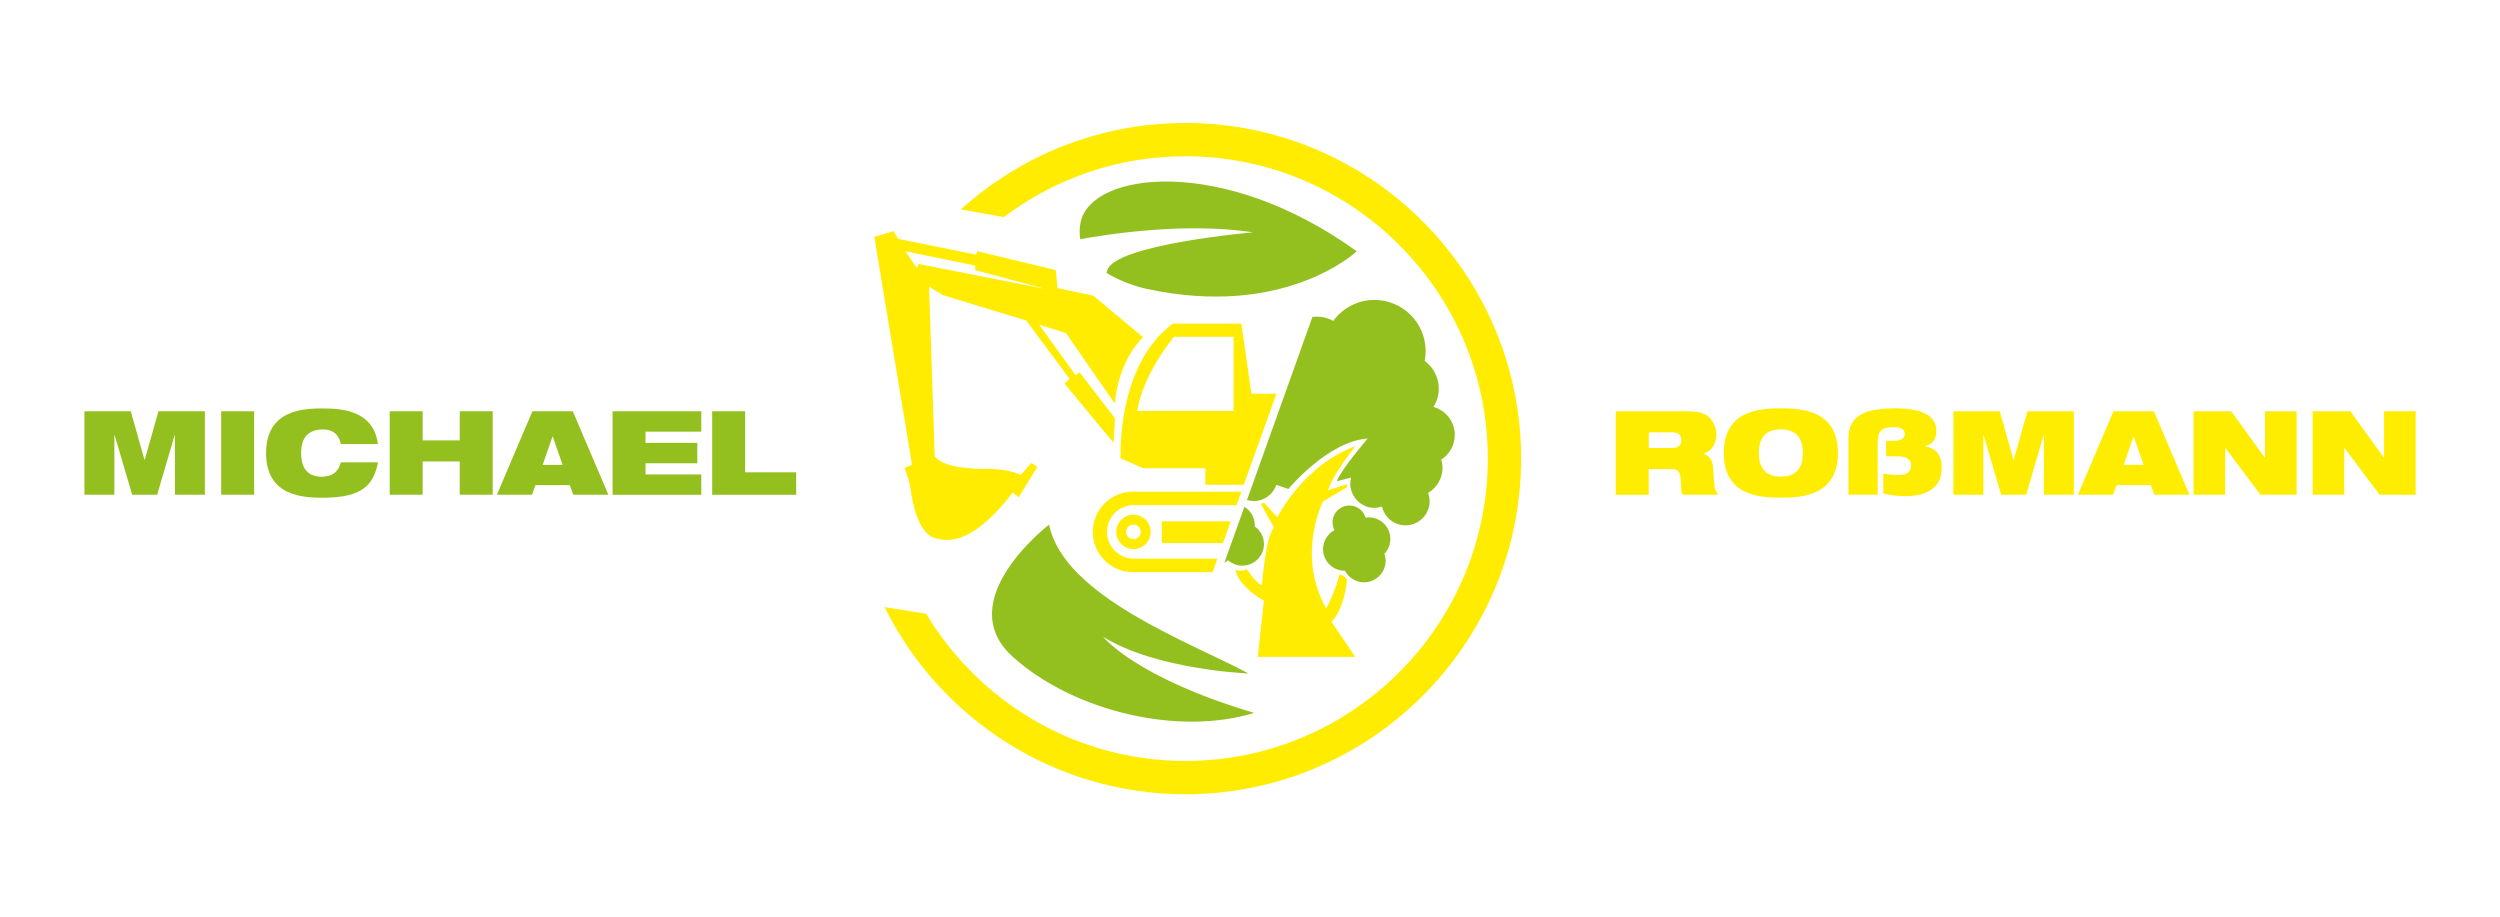 <?xml version="1.0" encoding="utf-8"?>
<!-- Generator: Adobe Illustrator 26.3.1, SVG Export Plug-In . SVG Version: 6.00 Build 0)  -->
<svg version="1.2" baseProfile="tiny" id="Ebene_1" xmlns="http://www.w3.org/2000/svg" xmlns:xlink="http://www.w3.org/1999/xlink"
	 x="0px" y="0px" viewBox="0 0 308 113" overflow="visible" xml:space="preserve">
<g>
	<path fill="#93C01F" d="M10.39,50.67h5.72l1.69,5.98h0.03l1.69-5.98h5.72v10.28h-3.69v-7.35h-0.03l-2.16,7.35h-3.08l-2.16-7.35
		h-0.03v7.35h-3.69V50.67z"/>
	<path fill="#93C01F" d="M27.25,50.67h4.06v10.28h-4.06V50.67z"/>
	<path fill="#93C01F" d="M46.57,56.95c-0.26,1.35-0.72,2.45-1.73,3.2c-0.99,0.75-2.55,1.17-5.03,1.17c-2.46,0-7.03-0.17-7.03-5.5
		c0-5.33,4.57-5.5,7.03-5.5c2.45,0,6.22,0.32,6.75,4.39h-4.58c-0.12-0.73-0.6-1.8-2.17-1.8c-1.66,0-2.71,0.82-2.71,2.91
		c0,2.09,1.02,2.91,2.51,2.91c1.28,0,2.05-0.53,2.38-1.77H46.57z"/>
	<path fill="#93C01F" d="M56.64,56.85h-4.57v4.1h-4.06V50.67h4.06v3.59h4.57v-3.59h4.06v10.28h-4.06V56.85z"/>
	<path fill="#93C01F" d="M65.59,50.67h4.98l4.38,10.28h-4.32l-0.43-1.18h-4.23l-0.43,1.18h-4.32L65.59,50.67z M68.1,53.78h-0.03
		l-1.21,3.49h2.45L68.1,53.78z"/>
	<path fill="#93C01F" d="M75.47,50.67H86.4v2.51h-6.87v1.38h6.38v2.51h-6.38v1.38h6.87v2.51H75.47V50.67z"/>
	<path fill="#93C01F" d="M87.74,50.67h4.06v7.52h6.29v2.77H87.74V50.67z"/>
	<path fill="#FFED00" d="M199.06,50.67h8.56c1.17,0,1.87,0.1,2.43,0.37c0.76,0.37,1.4,1.37,1.4,2.49c0,0.96-0.4,2-1.58,2.35v0.03
		c0.6,0.17,1.09,0.69,1.17,1.58l0.17,2.25c0.04,0.46,0.24,0.89,0.5,1.21h-4.44c-0.14-0.3-0.14-0.75-0.22-1.94
		c-0.04-0.76-0.3-1.22-1.05-1.22h-2.88v3.17h-4.06V50.67z M203.13,55.19h2.88c0.79,0,1.12-0.32,1.12-0.97c0-0.78-0.5-0.96-1.18-0.96
		h-2.82V55.19z"/>
	<path fill="#FFED00" d="M219.4,50.31c2.46,0,7.03,0.17,7.03,5.5c0,5.33-4.57,5.5-7.03,5.5c-2.46,0-7.03-0.17-7.03-5.5
		C212.37,50.48,216.93,50.31,219.4,50.31z M219.4,58.72c1.66,0,2.71-0.82,2.71-2.91c0-2.09-1.05-2.91-2.71-2.91
		c-1.66,0-2.71,0.82-2.71,2.91C216.69,57.9,217.74,58.72,219.4,58.72z"/>
	<path fill="#FFED00" d="M227.73,60.95v-6.94c0-2.81,1.99-3.7,5.85-3.7c3.36,0,4.98,0.99,4.98,2.78c0,1.05-0.52,1.71-1.43,1.84v0.03
		c1.54,0.3,2.09,1.24,2.09,2.64c0,2.85-2.35,3.53-4.52,3.53c-1.14,0-2.22-0.2-2.68-0.35v-2.42c0.71,0.09,1.35,0.17,1.8,0.17
		c1.02,0,1.63-0.33,1.63-1.18c0-0.81-0.59-1.14-1.97-1.14h-1.11v-1.9h0.99c0.83,0,1.31-0.29,1.31-0.84c0-0.52-0.37-0.84-1.37-0.84
		c-1.57,0-1.97,0.5-1.97,2.03v6.28H227.73z"/>
	<path fill="#FFED00" d="M240.65,50.67h5.72l1.69,5.98h0.03l1.69-5.98h5.72v10.28h-3.69v-7.35h-0.03l-2.16,7.35h-3.08l-2.16-7.35
		h-0.03v7.35h-3.69V50.67z"/>
	<path fill="#FFED00" d="M260.38,50.67h4.98l4.38,10.28h-4.32l-0.43-1.18h-4.23l-0.43,1.18H256L260.38,50.67z M262.88,53.78h-0.03
		l-1.21,3.49h2.45L262.88,53.78z"/>
	<path fill="#FFED00" d="M270.25,50.67h4.64l4.12,5.7h0.04v-5.7h3.89v10.28h-4.45l-4.32-5.76h-0.03v5.76h-3.89V50.67z"/>
	<path fill="#FFED00" d="M284.92,50.67h4.64l4.12,5.7h0.04v-5.7h3.89v10.28h-4.45l-4.32-5.76h-0.03v5.76h-3.89V50.67z"/>
	<g>
		<g>
			<path fill="#93C01F" d="M179.23,53.58c0-1.65-1.12-3.03-2.63-3.45c0.41-0.65,0.66-1.42,0.66-2.25c0-1.41-0.69-2.64-1.74-3.42
				c0.07-0.39,0.12-0.79,0.12-1.2c0-3.49-2.83-6.31-6.31-6.31c-2.08,0-3.92,1.02-5.07,2.58c-0.6-0.32-1.27-0.52-2-0.52
				c-0.19,0-0.38,0.01-0.57,0.04l-8.06,22.55c0.27,0.08,0.54,0.13,0.83,0.13c1.3,0,2.39-0.84,2.79-1.99l1.48,0.5
				c0,0,4.88-5.89,9.77-6.21c0,0-3.23,3.74-3.81,5.26c0,0,0.82-0.22,1.77-0.45c-0.06,0.24-0.11,0.49-0.11,0.75
				c0,0.33,0.07,0.65,0.17,0.95l-0.01,0.01l0.01,0c0.4,1.17,1.5,2.02,2.8,2.02c0.33,0,0.64-0.07,0.94-0.17
				c0.3,1.33,1.48,2.32,2.9,2.32c1.64,0,2.97-1.33,2.97-2.97c0-0.36-0.07-0.7-0.19-1.02c1.06-0.63,1.78-1.77,1.78-3.09
				c0-0.35-0.07-0.69-0.16-1.01C178.56,55.98,179.23,54.86,179.23,53.58z"/>
			<path fill="#93C01F" d="M155.72,67.03c0-0.9-0.45-1.7-1.14-2.18c0-0.05,0.01-0.09,0.01-0.14c0-0.96-0.51-1.8-1.28-2.27l-2.47,6.9
				c0.16-0.09,0.32-0.2,0.45-0.32c0.47,0.41,1.08,0.67,1.75,0.67C154.52,69.69,155.72,68.5,155.72,67.03z"/>
			<path fill="#93C01F" d="M168.63,63.74c-0.13,0-0.26,0.02-0.39,0.04c-0.25-0.86-1.04-1.5-1.99-1.5c-1.15,0-2.08,0.93-2.08,2.08
				c0,0.35,0.09,0.67,0.24,0.95c-0.83,0.45-1.41,1.32-1.41,2.34c0,1.47,1.19,2.67,2.67,2.67c0.01,0,0.02,0,0.03,0
				c0.45,0.84,1.32,1.42,2.34,1.42c1.47,0,2.67-1.19,2.67-2.67c0-0.3-0.06-0.57-0.15-0.84c0.45-0.48,0.73-1.12,0.73-1.83
				C171.29,64.93,170.1,63.74,168.63,63.74z"/>
			<path fill="#FFEC00" d="M165.96,71.39c-0.18-0.14-0.47-0.51-0.47-0.51c-0.14,0.1-0.46-0.13-0.46-0.13
				c-0.34,1.69-1.64,4.22-1.64,4.22c-3.74-6.65-0.39-13.19-0.39-13.19l2.96-1.76c-0.07-0.23,0-0.38,0-0.38l-2.35,0.76
				c0.66-2.08,3.37-5.42,3.37-5.42c-6.39,2.29-9.62,8.75-9.62,8.75l-1.65-1.82c-0.13,0.19-0.39,0.13-0.39,0.13l1.62,2.94
				c-1.06,1.38-1.47,7.11-1.47,7.11c-0.61-0.1-1.87-1.97-1.87-1.97c-0.96,0.45-1.39,0-1.39,0c0.23,2.07,3.5,3.89,3.5,3.89
				l-0.75,6.92h12.01l-2.92-4.31C165.72,74.81,165.96,71.39,165.96,71.39z"/>
		</g>
		<g>
			<path fill="none" d="M138.74,65.53c0,0.5,0.4,0.9,0.9,0.9c0.5,0,0.9-0.4,0.9-0.9c0-0.5-0.4-0.9-0.9-0.9
				C139.14,64.63,138.74,65.03,138.74,65.53z"/>
			<polygon fill="none" points="120.14,33.27 120.14,32.71 111.55,30.95 112.96,33.04 113.16,32.52 128.74,35.58 			"/>
			<path fill="#FFEC00" d="M137.52,65.53c0,1.17,0.95,2.12,2.12,2.12c1.17,0,2.12-0.95,2.12-2.12c0-1.17-0.95-2.12-2.12-2.12
				C138.47,63.41,137.52,64.36,137.52,65.53z M140.54,65.53c0,0.5-0.4,0.9-0.9,0.9c-0.5,0-0.9-0.4-0.9-0.9c0-0.5,0.4-0.9,0.9-0.9
				C140.13,64.63,140.54,65.03,140.54,65.53z"/>
			<path fill="#FFEC00" d="M154.18,48.52l-1.25-8.65h-8.44c-6.99,5.16-6.43,16.6-6.43,16.6l2.78,1.22h7.66v2.03h4.74l4.01-11.21
				H154.18z M151.98,50.63h-11.86c0.69-4.62,4.52-9.14,4.52-9.14h7.34V50.63z"/>
			<path fill="#FFEC00" d="M134.63,65.53c0,2.74,2.22,4.96,4.96,4.96h9.8l0.59-1.66h-10.3c-1.82,0-3.3-1.48-3.3-3.3
				c0-1.82,1.48-3.3,3.3-3.3h12.67l0.59-1.66h-13.35C136.85,60.57,134.63,62.79,134.63,65.53z"/>
			<polygon fill="#FFEC00" points="143.13,66.9 150.67,66.9 151.62,64.23 143.13,64.23 			"/>
			<path fill="#FFEC00" d="M137.18,54.54l0.19-3l-4.36-5.66l-0.49,0.35l-4.5-6.23l3.3,1.03l6.04,8.72c0,0,0.15-4.85,3.46-8.21
				l-6.14-5.12l-4.39-0.92l-0.22-2.22l-9.67-2.33l-0.14,0.43l-9.61-1.95l-0.57-0.95l-2.36,0.7l4.64,28.08l-0.94,0.39
				c0,0,0.61,1.39,0.78,2.7c0.16,1.31,0.86,5.24,2.87,5.9c2.01,0.66,4.99,0.53,9.7-5.57l0.73,0.58l2.3-3.73l-0.72-0.5l-1.33,1.47
				c0,0-1.44-0.72-3.77-0.72s-5.6-0.11-6.82-1.54l-0.7-20.93l1.67,1.04l10.3,3.14l5.35,7.19l-0.64,0.57L137.18,54.54z M113.16,32.52
				l-0.2,0.52l-1.41-2.08l8.6,1.76v0.56l8.6,2.31L113.16,32.52z"/>
		</g>
		<path fill="#FFEC00" d="M146.05,15.15c-10.63,0-20.33,4.03-27.67,10.65l5.3,0.94c6.23-4.7,13.98-7.49,22.37-7.49
			c20.54,0,37.25,16.71,37.25,37.25c0,20.54-16.71,37.25-37.25,37.25c-13.55,0-25.43-7.28-31.95-18.14l-5.12-0.81
			c6.76,13.65,20.83,23.05,37.07,23.05c22.8,0,41.35-18.55,41.35-41.35C187.4,33.7,168.85,15.15,146.05,15.15z"/>
		<path fill="#93C01F" d="M133.13,27.39c-0.16,0.75-0.15,1.44-0.04,2.08c3.44-0.63,12.98-2.11,21.29-0.85c0,0-17.04,1.48-17.97,4.69
			c-0.03,0.11-0.07,0.2-0.1,0.3c2.29,1.44,4.92,1.97,4.92,1.97c17.12,3.73,25.92-4.62,25.92-4.62
			C150.71,19.1,134.42,21.12,133.13,27.39z"/>
		<path fill="#93C01F" d="M135.89,78.44c6.58,4.11,17.93,4.53,17.93,4.53c-7.19-3.84-22.81-9.51-24.57-18.34
			c0,0-12.22,9.35-4.45,16.31c7.45,6.68,20.31,9.77,29.72,6.89C139.88,83.49,135.89,78.44,135.89,78.44z"/>
	</g>
</g>
</svg>
